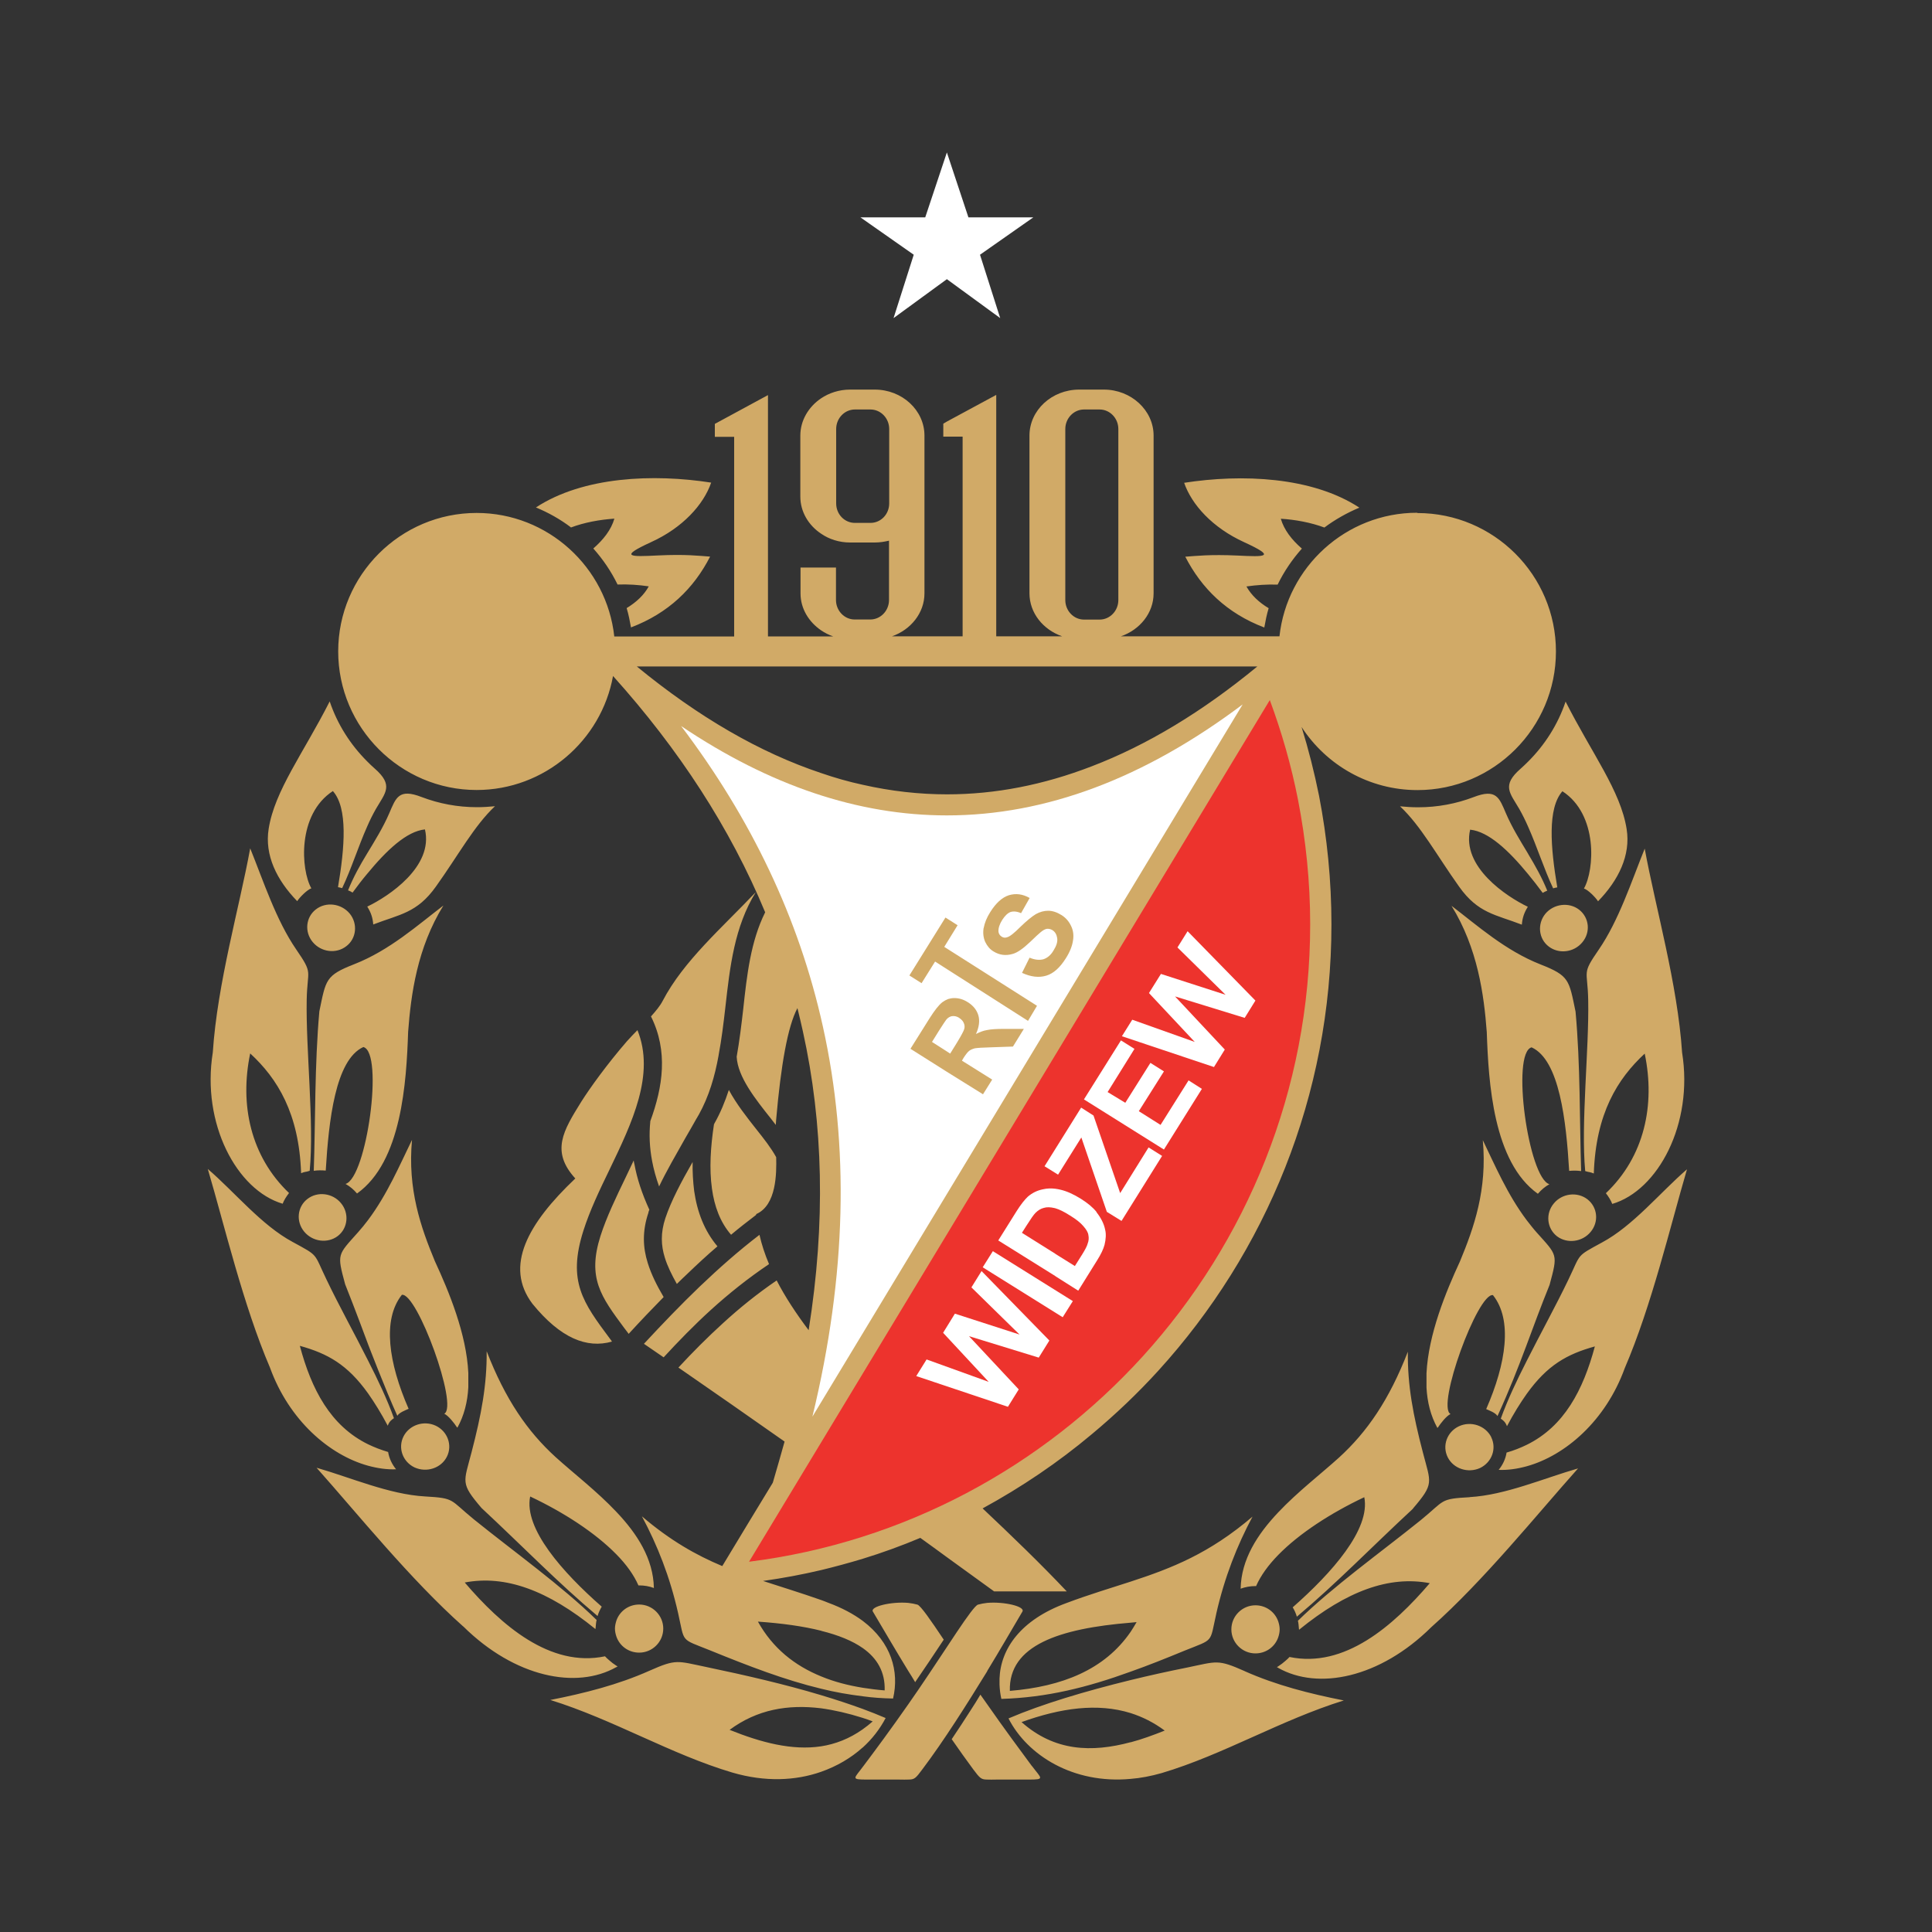 <?xml version="1.0" encoding="UTF-8"?>
<svg id="Layer_1" data-name="Layer 1" xmlns="http://www.w3.org/2000/svg" xmlns:xlink="http://www.w3.org/1999/xlink" viewBox="0 0 200 200">
  <rect x="0" y="0" width="200" height="200" fill="#333333" stroke="none"/>
  <defs>
    <style>
      .cls-1 {
        fill: #fff;
      }

      .cls-2 {
        fill: #d1aa67;
      }

      .cls-3 {
        fill: #ed332d;
      }

      .cls-4 {
        clip-path: url(#clippath-1);
      }

      .cls-5 {
        clip-path: url(#clippath);
      }

      .cls-6 {
        fill: none;
      }
    </style>
    <clipPath id="clippath">
      <rect class="cls-6" x=".42" y="-5.27" width="195.2" height="210.54"/>
    </clipPath>
    <clipPath id="clippath-1">
      <rect class="cls-6" x=".42" y="-5.27" width="195.2" height="210.54"/>
    </clipPath>
  </defs>
  <g class="cls-5">
    <g class="cls-4">
      <path class="cls-2" d="m89.29,180.92h0c1.01-.91,1.81-1.96,2.39-3.07-.76-.33-1.56-.64-2.39-.95-1.34-.49-2.8-.97-4.3-1.42-3.69-1.11-7.8-2.06-11.82-2.9-3.09-.64-3.13-.87-5.93.37-3.27,1.46-6.73,2.33-10.27,3.03,6.51,2.02,12.5,5.64,18.86,7.52,3.4.99,6.53.84,9.16-.08,1.65-.58,3.11-1.44,4.3-2.51m-13.77-1.83c2.86-2.12,6.03-2.66,9.47-2.24,1.38.19,2.82.52,4.3.99h0c.35.11.7.23,1.05.37-.35.31-.7.58-1.05.83-1.38.97-2.82,1.52-4.3,1.75-2.99.45-6.2-.39-9.47-1.71m71.18-125.99c-7.37,0-13.47,5.62-14.25,12.79h-16.41c1.96-.68,3.38-2.41,3.38-4.45v-16.33c0-2.62-2.33-4.76-5.15-4.76h-2.55c-2.84,0-5.15,2.14-5.15,4.76v16.33c0,2.04,1.42,3.77,3.38,4.45h-6.82v-24.99l-5.11,2.76-.37.22v1.34h2v20.67h-7.31c1.94-.68,3.36-2.41,3.36-4.45v-16.33c0-2.62-2.31-4.76-5.15-4.76h-2.55c-1.13,0-2.18.35-3.01.91h0c-1.28.87-2.14,2.27-2.14,3.85v6.32c0,1.57.85,2.97,2.14,3.83h0c.83.58,1.89.92,3.01.92h2.55c.52,0,1.01-.08,1.48-.19v6.14c0,1.11-.87,2.02-1.94,2.02h-1.61c-1.07,0-1.94-.91-1.94-2.02v-3.36h-3.67v2.68c0,1.57.85,2.95,2.14,3.83.37.25.8.47,1.24.62h-1.24s-5.51,0-5.51,0v-24.98l-5.5,2.98v1.34h2v20.67h-12.41c-.78-7.17-6.88-12.79-14.25-12.79-7.89,0-14.33,6.44-14.33,14.33s6.44,14.35,14.33,14.35c7.02,0,12.91-5.11,14.12-11.8,6.83,7.6,12.13,15.73,15.75,24.46-1.5,3.01-1.89,6.49-2.27,10.01-.19,1.65-.39,3.31-.68,4.94.1,2.08,1.94,4.39,3.54,6.4.18.23.35.45.51.66.02-.22.02-.41.04-.58.49-5.62,1.19-9.61,2.2-11.51.19.8.39,1.59.56,2.39,2.12,9.57,2.37,19.85.6,30.95-1.3-1.73-2.43-3.44-3.31-5.15-2.02,1.38-3.85,2.86-5.54,4.41-1.63,1.48-3.17,3.03-4.63,4.61,3.66,2.53,7.31,5.07,10.99,7.66-.39,1.4-.8,2.82-1.22,4.26-1.75,2.88-3.5,5.75-5.23,8.63-2.7-1.13-5.38-2.64-8.32-5.15,1.6,2.98,2.9,6.26,3.75,10.03.7,3.11.19,2.59,3.27,3.83,4.1,1.67,7.8,3.09,11.55,3.99h0c1.4.35,2.84.6,4.3.78,1.01.14,2.06.21,3.13.23.66-2.82-.19-5.81-3.13-8.03h0c-.97-.72-2.16-1.36-3.6-1.89-.23-.1-.46-.18-.7-.27-2.16-.76-4.14-1.36-6.03-1.98,2.04-.29,4.04-.66,6.03-1.13,1.44-.35,2.88-.74,4.3-1.17h0c2.02-.62,4-1.34,5.95-2.16.93.68,1.87,1.34,2.78,2.02h0c1.61,1.17,3.23,2.33,4.86,3.52h7.52c-2.72-2.88-5.7-5.75-8.71-8.59,4.03-2.2,7.82-4.76,11.3-7.68h0c2.45-2.04,4.76-4.24,6.9-6.59,11.12-12.23,17.91-28.44,17.91-46.19,0-4.55-.45-9-1.28-13.3-.49-2.43-1.09-4.8-1.81-7.13,2.55,3.93,6.98,6.53,12,6.53,7.89,0,14.33-6.44,14.33-14.35s-6.44-14.33-14.33-14.33m-61.71,115.72h0c1.73.43,3.19,1.01,4.3,1.79,1.48,1.05,2.31,2.47,2.25,4.37-.78-.06-1.54-.16-2.25-.27-1.54-.25-2.97-.62-4.3-1.17h0c-2.78-1.13-5.04-2.93-6.57-5.68,2.45.17,4.67.47,6.57.95m25.25-124.41c0-1.11.87-2.02,1.94-2.02h1.61c1.07,0,1.94.91,1.94,2.02v17.71c0,1.11-.87,2.02-1.94,2.02h-1.61c-1.07,0-1.94-.91-1.94-2.02v-17.71Zm-20.16,9.72h-.8s-.82,0-.82,0c-1.07,0-1.94-.89-1.94-2.02v-7.7c0-1.11.87-2.02,1.94-2.02h1.61c1.07,0,1.94.91,1.94,2.02v7.7c0,1.13-.87,2.02-1.94,2.02m22.9,25.2h0c-5,1.93-9.99,2.9-14.97,2.9-2.9,0-5.81-.33-8.73-.99-1.44-.31-2.88-.72-4.3-1.21h0c-6.36-2.12-12.72-5.81-19.09-11.04h64.24c-5.72,4.71-11.43,8.15-17.15,10.34m-42.95,53.57c-.52-.93-.97-1.83-1.24-2.72-.39-1.24-.45-2.55.06-4.08.6-1.79,1.65-3.77,2.82-5.81-.02,1.03.04,2.02.16,3,.31,2.16,1.05,4.12,2.41,5.73-1.07.91-2.1,1.87-3.11,2.84-.37.35-.74.7-1.09,1.05m-2.94-7.39c-.66,1.94-.58,3.62-.08,5.21.37,1.2.95,2.35,1.65,3.54-1.2,1.22-2.41,2.49-3.62,3.81-.18-.23-.31-.43-.47-.62-2.39-3.23-3.83-5.15-2.45-9.51.62-1.94,1.61-4,2.62-6.09.27-.58.55-1.15.82-1.73.02.14.04.27.08.41.27,1.48.78,3.03,1.54,4.69-.04.1-.08.19-.1.29m11.16.16v.08c-.89.68-1.77,1.36-2.6,2.06-1.13-1.3-1.73-2.95-1.98-4.78-.29-2.06-.14-4.34.21-6.65.02-.02.04-.06.04-.08.64-1.13,1.11-2.29,1.5-3.48.78,1.46,1.89,2.86,2.9,4.14.72.91,1.44,1.81,2,2.82.04,1.67.04,4.96-2.06,5.89m-11.63,13.43c1.93-2.08,3.83-4.06,5.78-5.93,1.98-1.89,4-3.68,6.18-5.35.23,1.01.56,2.02.99,3.03-2.2,1.48-4.18,3.07-6.01,4.73-1.77,1.61-3.38,3.27-4.9,4.92-.68-.47-1.36-.93-2.04-1.4m-7.1-17.11c-2.58-2.82-1.24-4.96.6-7.93.88-1.4,2.7-3.93,4.74-6.28.35-.39.72-.78,1.09-1.15,1.85,4.59-.56,9.58-2.88,14.41-1.05,2.16-2.06,4.28-2.72,6.36-1.67,5.25-.02,7.45,2.74,11.16.08.1.16.21.22.31-2.61.74-5.33-.35-8.23-3.91-2.94-3.89-.49-8.3,4.43-12.97m7.76-5.91c1.32-3.6,1.87-7.27.08-10.87.49-.55.93-1.07,1.21-1.61,2.16-4.14,6.16-7.58,9.64-11.26-2.22,3.6-2.68,7.74-3.15,11.92-.19,1.65-.39,3.32-.7,4.96v.02c-.39,2.16-.99,4.24-2.06,6.16-.08.12-.14.23-.19.33t-.02.02c-.37.66-.78,1.38-1.19,2.08-.95,1.69-1.93,3.36-2.7,4.98-.33-.92-.56-1.77-.72-2.61-.27-1.42-.33-2.76-.19-4.12m-12.44,38.84c-.66,3.31,3.36,7.84,7.41,11.39-.17.29-.33.62-.43.97-4.18-3.52-7.66-7.13-12.01-11.18-2.22-2.6-1.85-2.62-1.03-5.79,1.01-3.89,1.59-6.96,1.56-10.44,1.93,4.98,4.22,8.3,7.14,10.96,1.87,1.69,4.28,3.54,6.28,5.66,2.16,2.27,3.83,4.86,3.89,7.89-.47-.18-.99-.27-1.52-.27h-.08c-.47-1.07-1.24-2.16-2.3-3.23-2.16-2.2-5.4-4.32-8.9-5.97m-6.94,13.45c-5.46-4.86-10.95-11.68-15.18-16.43,3.58,1.03,7.52,2.76,11.22,2.97,3.15.18,2.53.31,5.06,2.37,4.16,3.36,9.08,6.86,12.71,10.42-.06.25-.08.51-.1.78,0,.04-.02.1-.02.16-4.94-4.02-9.33-5.62-13.53-4.82,3.77,4.41,8.83,8.83,14.52,7.64.1.12.25.25.41.39.23.21.49.41.76.58v.15c-4.12,2.33-10.5,1.07-15.85-4.22m15.85,1.03c-.08-.25-.14-.51-.14-.8,0-.27.06-.54.14-.8.33-.99,1.26-1.69,2.37-1.69,1.36,0,2.49,1.11,2.49,2.49s-1.13,2.49-2.49,2.49c-1.11,0-2.04-.7-2.37-1.69m0,3.19v-.15s.1.06.14.08c-.04.02-.1.04-.14.08m-17.54-21.79c-.6,1.19-2.1,1.67-3.34,1.11-1.23-.58-1.75-2.02-1.15-3.21.6-1.19,2.1-1.69,3.34-1.11,1.22.58,1.75,2.02,1.15,3.21m2.22-8.67v1.48c-.08,1.5-.43,2.92-1.13,4.18-.02-.02-.04-.04-.06-.06-.27-.41-.88-1.19-1.3-1.38,1.5-.78-2.82-12.58-4.39-12.31-2.04,2.57-1.38,7.04.7,11.8-.31.14-.95.37-1.17.72-1.22-2.68-3.03-7.41-3.03-7.41,0,0-1.44-3.89-2.37-6.2-.86-3.19-.8-2.99,1.34-5.39.37-.41.7-.83,1.03-1.26h0c2-2.67,3.28-5.7,4.55-8.3-.47,5.13.91,9.04,2.37,12.56,1.46,3.15,3.27,7.53,3.46,11.57m-10.38,9.6c-4.01-1.11-8.17-4.7-10.15-10.15-2.78-6.49-4.7-14.68-6.44-20.57,2.78,2.39,5.56,5.83,8.79,7.56,2.74,1.5,2.14,1.07,3.5,3.89,1.3,2.72,2.88,5.56,4.3,8.38h0c1.03,2.02,1.98,4.02,2.68,5.97-.21.14-.49.33-.64.78-.7-1.32-1.38-2.41-2.04-3.35-2.14-2.99-4.18-4.12-7.06-4.92,1.2,4.51,3.17,8.28,7.06,10.19.64.31,1.34.58,2.08.8.1.64.39,1.26.82,1.79-.93.04-1.91-.1-2.9-.37h0Zm-6.28-27.61c1.05-.82,2.62-.62,3.48.43.87,1.05.72,2.59-.33,3.4-1.05.8-2.61.6-3.48-.45-.87-1.05-.72-2.57.33-3.38m5.79-15.73c-2.9,1.32-3.58,7.64-3.89,12.79-.41-.04-.84-.04-1.24.02.18-5.15.08-10.95.58-16.51.68-3.27.62-3.71,3.62-4.88,3.66-1.44,6.53-4.02,9.22-6.07-2.72,4.39-3.36,9.22-3.65,13.07-.18,5.21-.66,13.45-5.29,16.74-.35-.41-.74-.74-1.19-.99,2.18-.62,3.99-13.59,1.85-14.17m-15.59.54c.47-7.13,2.76-15.03,3.87-21.11,1.38,3.42,2.68,7.43,4.76,10.46,1.79,2.61,1.15,2.02,1.09,5.21-.1,5.1.78,12.79.31,17.71-.47.16-.45.06-.89.25-.21-6.2-2.45-9.8-5.27-12.4-1.11,5.31.04,10.65,4.02,14.45-.27.35-.51.72-.66,1.11-4.74-1.4-8.42-8.28-7.23-15.67m14.17-14.37c.86,1.05.7,2.59-.35,3.38-1.05.82-2.61.62-3.48-.43-.87-1.05-.72-2.57.33-3.38,1.05-.82,2.62-.62,3.5.43m15.05-11.12c-2.16,2.02-3.79,5.06-6.12,8.32-1.96,2.76-3.77,2.88-6.49,3.93-.06-.7-.23-1.22-.62-1.85,2.2-1.05,6.88-4.14,5.97-7.99-1.89.19-3.96,2.14-5.99,4.61-.51.6-1.01,1.26-1.5,1.93-.16-.1-.31-.18-.47-.23.56-1.4,1.24-2.61,1.96-3.79.82-1.36,1.65-2.68,2.3-4.18.7-1.63.99-2.61,3.36-1.69,1.79.68,3.71,1.05,5.73,1.05.62,0,1.24-.04,1.87-.1m-20.49,9.82c-2.12-2.18-3.38-4.76-2.95-7.47.62-3.97,3.6-7.84,6.32-13.2.8,2.37,2.14,4.47,3.87,6.2.25.25.51.51.78.74,2,1.75,1.11,2.51.14,4.18-.33.58-.64,1.2-.91,1.83-.92,2.06-1.63,4.36-2.59,6.38-.14-.04-.29-.08-.43-.1.7-4.14,1.03-8.19-.53-9.95-3.71,2.41-3.32,8.15-2.23,10.07-.43.14-1.21.93-1.46,1.32m28.33-38.69c-1.11-.84-2.32-1.52-3.62-2.06,4.9-3.21,12.17-3.5,18.14-2.57-.78,2.27-2.94,4.67-6.22,6.16-3.4,1.56-2.14,1.52.7,1.38,2.86-.14,4.28.04,5.41.12-1.69,3.29-4.3,5.85-8.19,7.33-.12-.68-.25-1.34-.45-2,.99-.6,1.79-1.34,2.29-2.25-1.05-.16-2.16-.23-3.23-.19-.66-1.36-1.52-2.62-2.51-3.73,1.05-.92,1.85-1.94,2.18-3.09-1.5.1-3.11.39-4.51.92m66.82,112.42c.86-3.77,2.16-7.06,3.75-10.03-4.49,3.83-8.34,5.33-12.62,6.73-2.08.68-4.26,1.32-6.65,2.22-4.73,1.73-6.81,4.74-6.92,7.82v.62c.02.51.08.99.19,1.48,4.72-.14,8.92-1.2,13.38-2.82,1.81-.64,3.66-1.38,5.6-2.18,3.07-1.24,2.57-.72,3.27-3.83m-8.87,1.89c-2.7,3.93-7.1,5.66-12.5,6.11-.14-4.73,5.15-6.46,12.5-7.06.2-.02.41-.04.62-.06-.19.35-.41.68-.62,1.01m11.8,4.06c-2.8-1.24-2.84-1.01-5.93-.37-1.96.39-3.95.83-5.87,1.3-4.69,1.15-9.14,2.47-12.64,3.97,1.94,3.81,6.69,6.81,12.64,6.26h0c1.03-.08,2.12-.29,3.21-.6,6.36-1.89,12.35-5.5,18.86-7.52-3.54-.7-7-1.58-10.26-3.03m-11.8,7.35h0c-4.05,1.09-7.89.95-11.3-2.08,4.06-1.46,7.86-2,11.3-.93h0c1.22.39,2.39.97,3.52,1.81-1.19.47-2.35.9-3.52,1.21m35.09-25.38c3.69-.21,7.64-1.94,11.22-2.97-4.24,4.74-9.72,11.57-15.19,16.43-5.35,5.29-11.73,6.55-15.85,4.22-.04-.04-.1-.06-.14-.08.04-.02.1-.06.14-.08h0c.27-.18.53-.37.76-.58.16-.14.31-.27.41-.39,5.7,1.19,10.75-3.23,14.52-7.64-4.2-.8-8.59.8-13.53,4.82,0-.06-.02-.12-.02-.15-.02-.27-.04-.53-.1-.78,3.64-3.56,8.55-7.06,12.72-10.42,2.53-2.06,1.91-2.2,5.06-2.37m-5.87,1.19c-4.36,4.04-7.84,7.66-12.02,11.18-.1-.35-.25-.68-.43-.97,4.05-3.56,8.07-8.09,7.41-11.4-3.5,1.65-6.75,3.77-8.9,5.97h0c-1.05,1.07-1.83,2.16-2.3,3.23h-.08c-.53,0-1.05.1-1.52.27.06-3.03,1.73-5.62,3.89-7.9,2-2.12,4.41-3.97,6.28-5.66,2.92-2.66,5.21-5.99,7.14-10.97-.04,3.48.54,6.55,1.56,10.44.82,3.17,1.19,3.19-1.03,5.79m-13.94,11.71c.08.25.14.52.14.8,0,.29-.06.55-.14.8-.33.99-1.26,1.69-2.37,1.69-1.36,0-2.49-1.11-2.49-2.49s1.13-2.49,2.49-2.49c1.11,0,2.04.7,2.37,1.69m0-6.92h0s0,0,0,0h0Zm22.03-12.19c.6,1.19.08,2.62-1.15,3.21-1.24.56-2.74.08-3.34-1.11-.6-1.19-.08-2.63,1.15-3.21,1.24-.58,2.74-.08,3.35,1.11m20.26-27.69c-1.73,5.89-3.65,14.08-6.44,20.57-1.98,5.45-6.15,9.04-10.15,10.15-.99.27-1.96.41-2.9.37.43-.52.72-1.15.82-1.79.74-.21,1.44-.49,2.08-.8,3.89-1.91,5.85-5.68,7.06-10.19-2.88.8-4.92,1.93-7.06,4.92-.66.93-1.34,2.02-2.04,3.34-.16-.45-.43-.64-.64-.78.7-1.94,1.65-3.95,2.68-5.97,1.42-2.82,2.99-5.66,4.3-8.38,1.36-2.82.76-2.39,3.5-3.89,3.23-1.73,6.01-5.17,8.79-7.57m-14.21,11.94c-.92,2.27-1.67,4.32-2.37,6.2,0,0,0,0,0,0-.01.04-.03.07-.04.11h0c-.9,2.39-1.78,4.65-2.99,7.29-.21-.35-.86-.58-1.17-.72,2.08-4.76,2.74-9.24.7-11.8-1.57-.27-5.89,11.53-4.39,12.31-.43.19-1.03.97-1.3,1.38-.02.02-.04.04-.06.06-.7-1.26-1.05-2.68-1.13-4.18v-1.48c.2-4.04,2-8.42,3.46-11.57,1.46-3.52,2.84-7.43,2.37-12.56,1.26,2.6,2.54,5.62,4.54,8.28.33.42.68.88,1.04,1.28,2.14,2.39,2.2,2.2,1.34,5.39m.76-5c-1.05-.82-1.21-2.35-.33-3.4.86-1.05,2.43-1.24,3.48-.43,1.05.82,1.21,2.33.33,3.38-.87,1.05-2.43,1.24-3.48.45m4.32-29.67c2.08-3.03,3.38-7.04,4.76-10.46,1.11,6.08,3.4,13.98,3.87,21.11,1.19,7.39-2.49,14.27-7.23,15.67-.15-.39-.39-.76-.66-1.11,3.99-3.79,5.13-9.14,4.02-14.45-2.82,2.61-5.06,6.2-5.27,12.41-.45-.19-.43-.1-.89-.25-.46-4.92.41-12.62.31-17.71-.06-3.19-.7-2.61,1.09-5.21m-5.11,24.28c-.45.25-.84.58-1.19.99-4.63-3.29-5.11-11.53-5.29-16.74-.29-3.85-.93-8.67-3.65-13.07,2.68,2.04,5.56,4.63,9.22,6.07,2.99,1.17,2.94,1.61,3.62,4.88.51,5.56.41,11.36.58,16.51-.41-.06-.84-.06-1.24-.02-.31-5.15-.99-11.47-3.89-12.79-2.14.58-.33,13.55,1.85,14.17m3.4-25.04c-.87,1.05-2.43,1.24-3.48.43-1.05-.8-1.2-2.33-.35-3.38.87-1.05,2.45-1.24,3.5-.43,1.05.82,1.21,2.33.33,3.38m-5.62-9.16s-.04-.06-.06-.1c0,0,0-.01-.01-.02l.07.11Zm0,0h0s0,0,0,0h0Zm-5.99-2.51c-.91,3.85,3.77,6.94,5.97,7.99-.39.62-.56,1.15-.62,1.85-2.72-1.05-4.53-1.17-6.49-3.93-2.33-3.27-3.96-6.3-6.12-8.32.62.06,1.24.1,1.87.1,2.02,0,3.95-.37,5.74-1.05,2.37-.92,2.66.06,3.36,1.69.63,1.46,1.44,2.76,2.24,4.09.02.03.04.06.06.1v.04-.03c.7,1.16,1.42,2.43,1.97,3.79-.16.06-.31.14-.47.23-.48-.65-1.02-1.35-1.52-1.95-2.02-2.46-4.09-4.39-5.97-4.59m5.99-7.06c1.73-1.73,3.07-3.83,3.87-6.2,2.72,5.37,5.7,9.24,6.32,13.2.43,2.7-.84,5.29-2.96,7.47-.25-.39-1.03-1.19-1.46-1.32,1.09-1.92,1.48-7.66-2.23-10.07-1.56,1.77-1.23,5.81-.53,9.95-.14.02-.29.06-.43.1-.95-2.02-1.67-4.32-2.59-6.38h0c-.27-.62-.58-1.25-.91-1.83-.97-1.67-1.87-2.43.14-4.18.27-.23.52-.49.78-.74Zm-35.62-28.85c5.97-.93,13.24-.64,18.14,2.57-1.3.55-2.51,1.23-3.62,2.06-1.4-.52-3.01-.82-4.51-.91.33,1.15,1.13,2.18,2.18,3.09-.99,1.11-1.85,2.37-2.51,3.73-1.07-.04-2.18.04-3.23.19.51.91,1.3,1.65,2.3,2.25-.2.66-.33,1.32-.45,2-3.89-1.48-6.49-4.05-8.18-7.33,1.13-.08,2.55-.25,5.4-.12,2.84.14,4.1.18.7-1.38-3.29-1.5-5.44-3.89-6.22-6.16m-20.38,123.03c-2.18,3.54-4.47,7.17-6.71,10.15-.7.94-.82,1.07-1.46,1.07-.23.02-.54,0-.99,0h-3.27c-1.77,0-1.34-.1-.39-1.4,1.13-1.5,2.9-3.89,4.65-6.4.35-.51.7-1.01,1.05-1.52,2.95-4.32,5.58-8.61,6.16-8.79.29-.08.6-.14.95-.18h0c1.77-.15,3.96.37,3.65.9-1.13,1.91-2.35,4.03-3.65,6.16h0Zm4.63,9.82c.97,1.3,1.4,1.4-.37,1.4h-3.27c-.45,0-.76.02-.99,0-.64,0-.76-.14-1.46-1.07-.72-.97-1.46-2.02-2.22-3.11.66-.97,1.3-1.97,1.94-2.96.35-.54.7-1.09,1.03-1.65.23.33.47.66.7.99,1.75,2.51,3.52,4.9,4.63,6.4m-9.12-13.09c-.97,1.46-1.94,2.92-2.94,4.37,0,.02,0,.04-.02.04-.23-.39-.47-.78-.72-1.17-1.3-2.12-2.53-4.24-3.66-6.14-.31-.52,1.89-1.05,3.66-.9.35.04.66.1.95.18.33.1,1.36,1.58,2.72,3.62"/>
      <path class="cls-3" d="m77.54,161.67c16.06-2.02,30.35-9.82,40.75-21.25,10.75-11.84,17.34-27.53,17.34-44.74,0-4.41-.45-8.71-1.26-12.89-.7-3.56-1.69-7-2.92-10.32,0,0-42.73,70.71-53.91,89.2"/>
      <polygon class="cls-1" points="129.96 103.58 122.94 96.4 121.89 98.08 126.87 102.98 120.18 100.82 118.94 102.8 123.68 107.86 117.21 105.56 116.14 107.27 125.67 110.46 126.79 108.65 121.64 103.15 128.85 105.37 129.96 103.58"/>
      <polygon class="cls-1" points="120.14 116.45 117.89 115.03 120.49 110.91 119.09 110.03 116.49 114.16 114.66 113.05 117.44 108.58 116.04 107.7 112.21 113.81 120.49 119 124.42 112.72 123.04 111.84 120.14 116.45"/>
      <polygon class="cls-1" points="115.96 123.51 113.2 115.48 111.92 114.66 108.13 120.73 109.53 121.6 111.94 117.75 114.58 125.45 116.1 126.39 120.3 119.66 118.9 118.78 115.96 123.51"/>
      <path class="cls-1" d="m113.52,125.47c-.39-.49-.93-.93-1.61-1.36-.78-.49-1.48-.8-2.12-.95-.18-.04-.35-.08-.53-.1-.47-.06-.89-.04-1.32.06-.58.12-1.09.37-1.54.76-.33.31-.72.8-1.15,1.48l-1.91,3.05,5.91,3.69v-2.31l-3.46-2.17.47-.74c.43-.68.74-1.13.93-1.32.27-.27.56-.45.87-.52.31-.1.68-.08,1.11.02.02,0,.04.02.08.02h0c.39.11.89.35,1.5.74.64.39,1.11.76,1.4,1.11.31.35.49.66.52.93.06.29.04.58-.08.89-.06.24-.25.6-.54,1.07l-.78,1.24-2.02-1.26v2.31l2.37,1.5,1.96-3.15c.39-.62.64-1.15.76-1.59.14-.58.18-1.13.06-1.59-.12-.6-.43-1.21-.89-1.79"/>
      <polygon class="cls-1" points="101.73 131.19 110.01 136.36 111.06 134.69 102.78 129.52 101.73 131.19"/>
      <polygon class="cls-1" points="100.56 133.27 105.54 138.15 98.85 135.99 97.63 137.97 102.35 143.05 95.92 140.73 94.85 142.45 104.34 145.63 105.46 143.83 100.31 138.32 107.53 140.54 108.63 138.77 101.61 131.58 100.56 133.27"/>
      <path class="cls-1" d="m99.3,105.37c-.25-.16-.49-.21-.74-.18-.14.02-.27.08-.41.18-.08.06-.14.12-.21.21-.1.12-.33.49-.72,1.09l-.74,1.19,1.67,1.07.21.14.7-1.13c.45-.74.7-1.21.76-1.42.06-.23.04-.43-.06-.64-.08-.19-.23-.35-.47-.51"/>
      <path class="cls-1" d="m128.64,72.92c-10.19,7.66-20.4,11.49-30.62,11.49-9.18,0-18.35-3.09-27.51-9.25,7.21,9.53,12.19,19.85,14.68,31.13,2.72,12.29,2.47,25.66-1.09,40.36,14.84-24.58,29.69-49.13,44.54-73.73m-23.78,35.42l-2.33.08c-.84.02-1.36.06-1.61.1-.23.06-.43.14-.6.27-.15.12-.33.35-.56.7l-.18.31,3.13,1.96-.95,1.52-3.6-2.24-3.91-2.47,2-3.19c.51-.8.93-1.34,1.3-1.63.19-.14.39-.25.6-.33.19-.06.41-.1.64-.1.49,0,.95.14,1.4.43.56.35.92.8,1.09,1.36.16.56.08,1.21-.25,1.93.41-.21.78-.35,1.15-.41.37-.08.95-.12,1.77-.12h2.04l-1.13,1.83Zm-3.03-12.27c.1-.53.31-1.07.68-1.65.58-.93,1.22-1.52,1.94-1.75.72-.21,1.42-.12,2.14.29l-.89,1.57c-.43-.19-.8-.21-1.09-.12-.31.12-.58.39-.86.82-.27.43-.41.84-.39,1.2.02.23.14.41.33.53.18.12.37.14.58.06.29-.08.74-.45,1.38-1.09.64-.62,1.17-1.05,1.58-1.3.41-.23.84-.35,1.28-.35s.92.16,1.38.45c.43.27.76.64.99,1.13.23.47.29.99.19,1.54-.08.54-.33,1.17-.74,1.81-.6.95-1.26,1.56-2.02,1.79-.76.23-1.6.13-2.51-.29l.78-1.57c.56.23,1.03.27,1.44.16.41-.14.76-.43,1.03-.89.31-.49.45-.91.39-1.3-.06-.37-.21-.64-.49-.82-.2-.12-.37-.15-.56-.14-.19.02-.41.14-.66.35-.17.14-.54.47-1.09,1.01-.72.68-1.32,1.11-1.81,1.24-.72.21-1.36.12-1.97-.25-.39-.23-.66-.56-.87-.99-.19-.43-.25-.91-.17-1.42m-3.95-1.11l1.26.8-1.38,2.24,9.6,6.1c-.31.53-.62,1.03-.93,1.56l-9.62-6.14-1.4,2.24-1.26-.8,3.73-5.99Z"/>
      <polygon class="cls-1" points="98.02 28.9 103.54 32.93 101.45 26.37 106.97 22.5 100.25 22.5 98.02 15.78 95.78 22.5 89.07 22.5 94.59 26.37 92.5 32.93 98.02 28.9"/>
    </g>
  </g>
</svg>